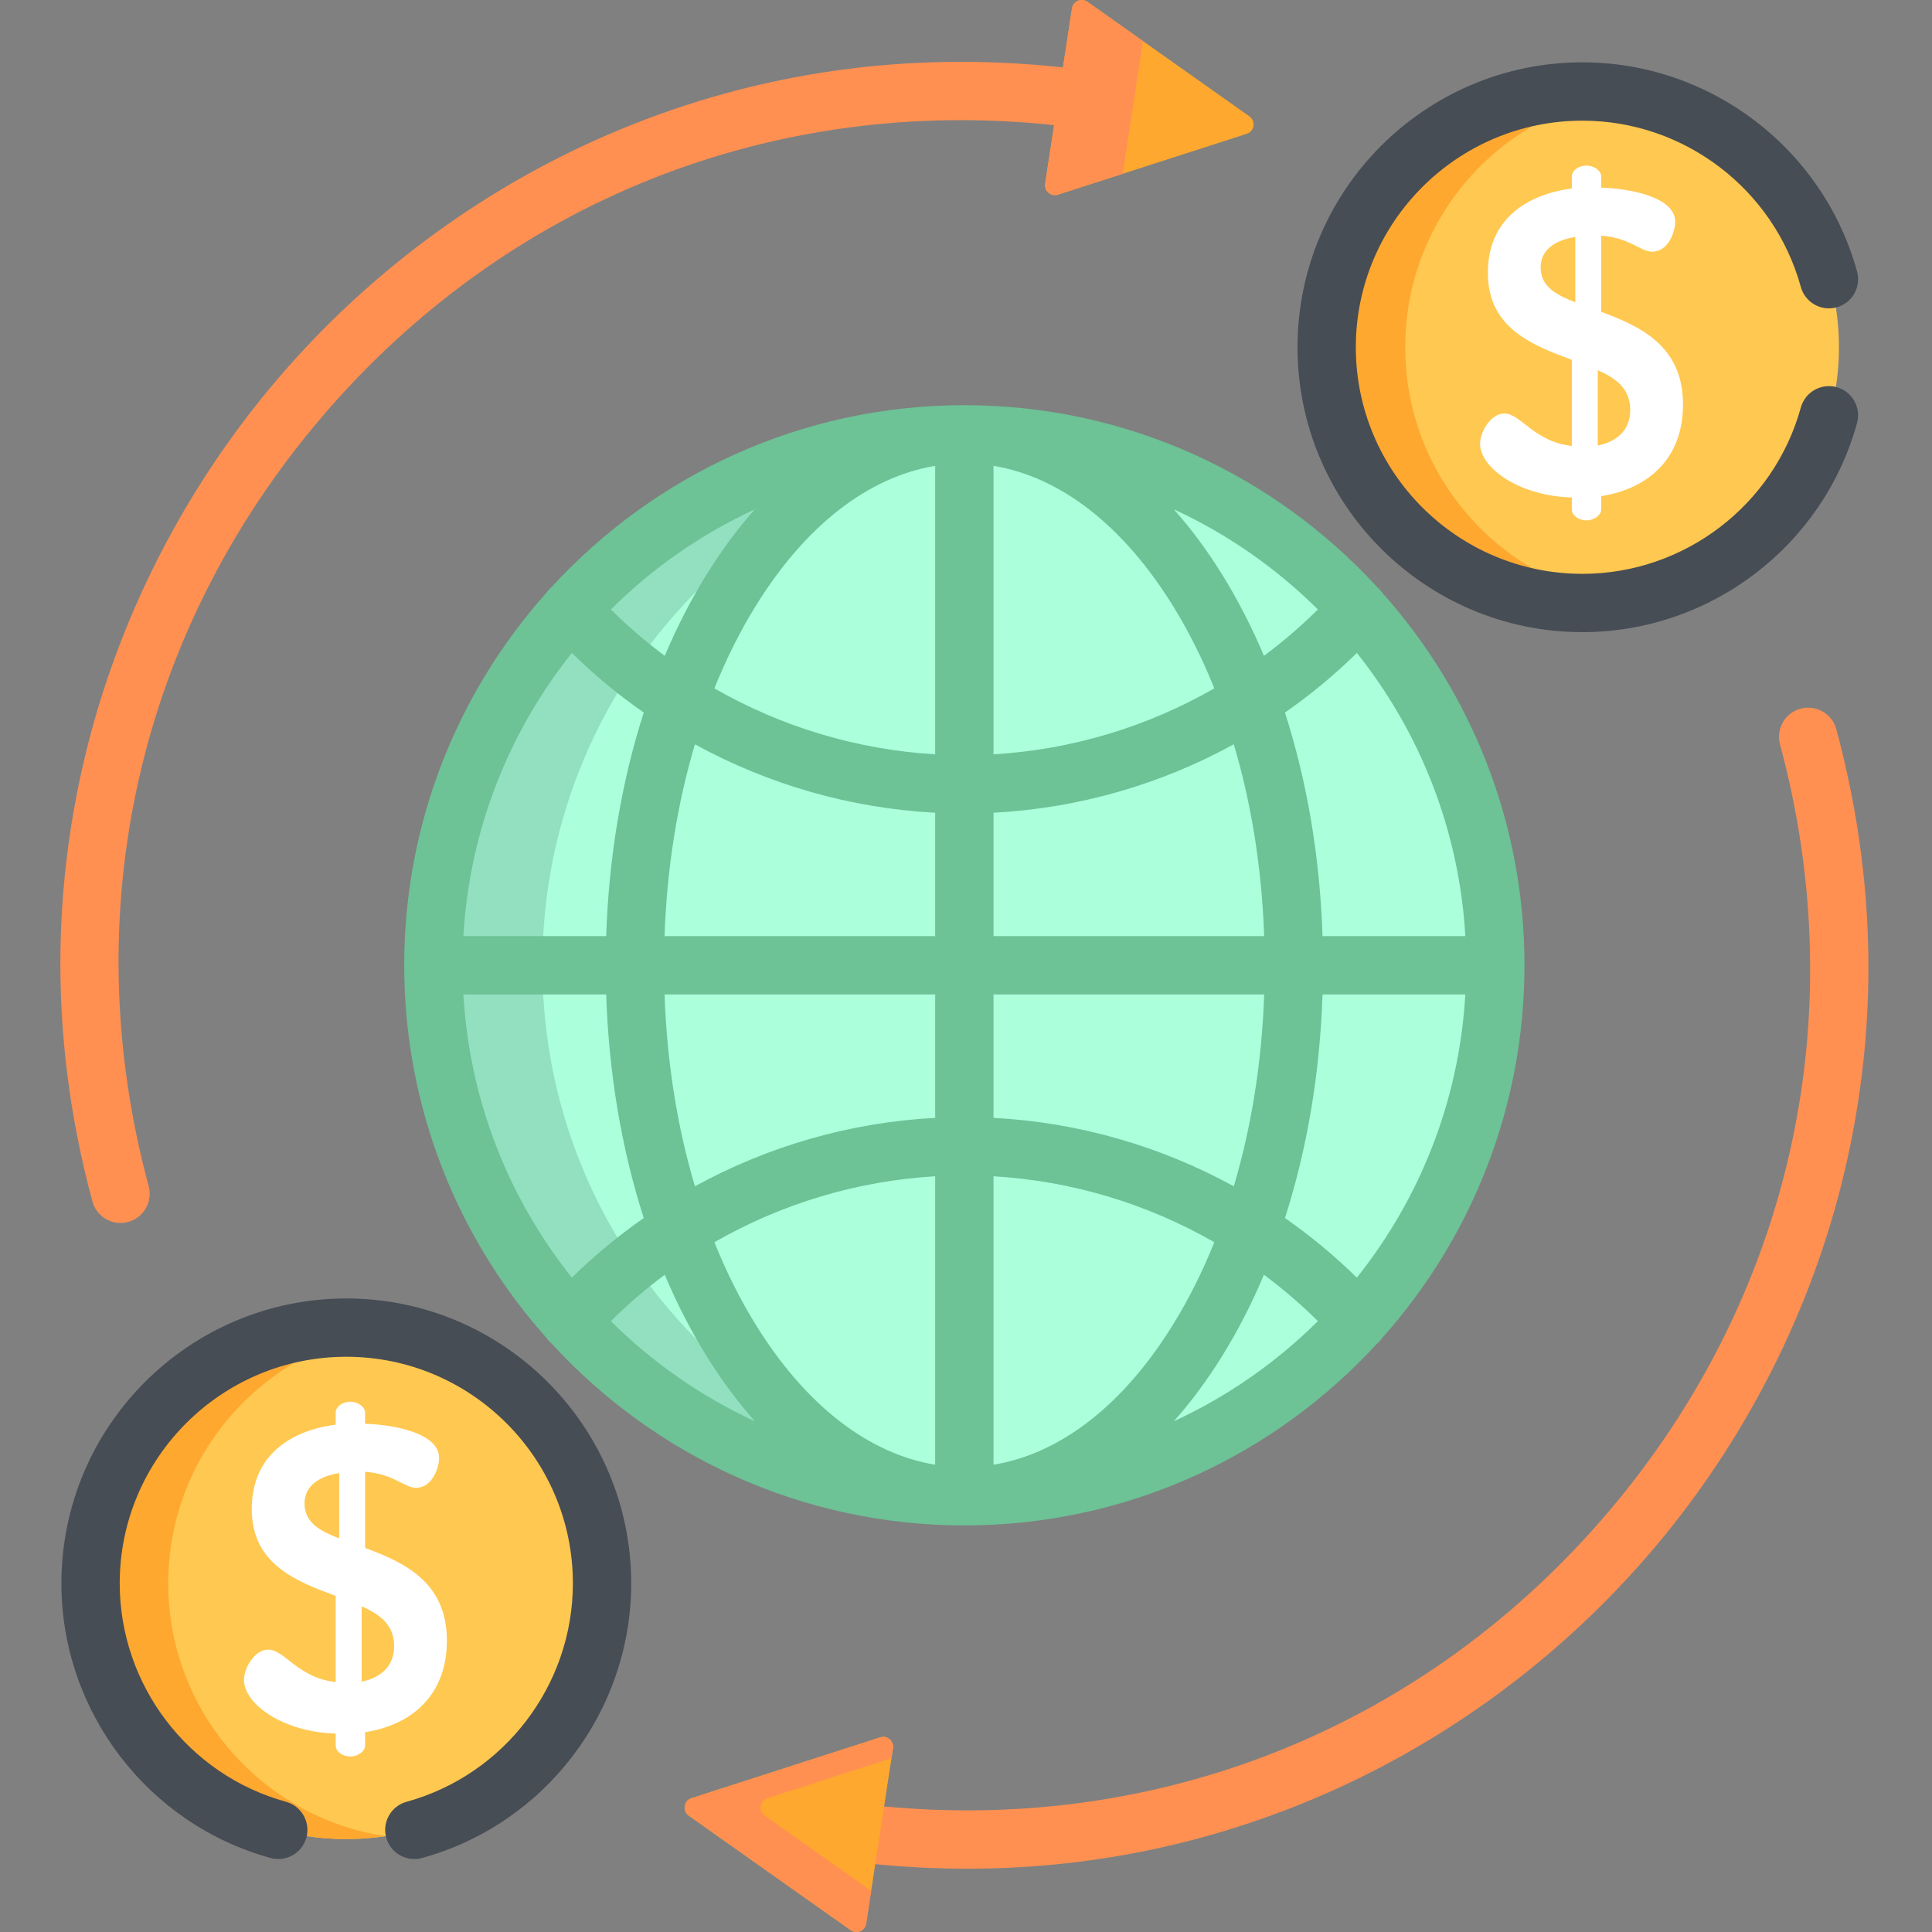 <?xml version="1.0" encoding="UTF-8" standalone="no"?><!-- icon666.com - MILLIONS OF FREE VECTOR ICONS --><svg width="1024" height="1024" viewBox="-16 0 512 512" xmlns="http://www.w3.org/2000/svg"><rect x="-16" y="0" width="512" height="512" fill="#808080" stroke="none"/><path d="m15.938 324.098c-3.406 0-6.523-2.27-7.453-5.719-10.629-39.391-11.273-79.117-1.922-118.078 8.77-36.527 26.426-71.086 51.07-99.938 24.617-28.824 55.949-51.645 90.605-66 36.988-15.316 76.316-20.887 116.906-16.547 4.242.449 7.316 4.262 6.863 8.504-.453 4.242-4.27 7.305-8.504 6.859-74.645-7.984-145.391 20.172-194.121 77.223-48.781 57.113-65.539 131.449-45.98 203.953 1.113 4.121-1.324 8.359-5.445 9.473-.676.18-1.352.27-2.02.27zm0 0" fill="#ff9052"/><path d="m240.371 495.227c-8.004 0-16.066-.395-24.184-1.188-4.246-.414-7.355-4.191-6.941-8.441.414-4.246 4.176-7.348 8.441-6.938 74.289 7.25 144.59-21.309 192.855-78.352 48.168-56.922 64.637-130.926 45.18-203.031-1.109-4.121 1.328-8.363 5.449-9.473 4.117-1.113 8.359 1.328 9.473 5.445 10.59 39.25 11.293 78.805 2.094 117.559-8.613 36.297-26.043 70.699-50.398 99.48-24.402 28.84-55.527 51.773-90.004 66.324-29.34 12.379-60.18 18.613-91.965 18.613zm0 0" fill="#ff9052"/><path d="m471.344 92.023c0 37.43-30.344 67.773-67.777 67.773-37.43 0-67.773-30.344-67.773-67.773 0-37.43 30.344-67.773 67.773-67.773 37.434 0 67.777 30.344 67.777 67.773zm0 0" fill="#ffc850"/><path d="m356.398 92.023c0-33.93 24.93-62.035 57.473-66.996-3.359-.512-6.801-.777-10.305-.777-37.43 0-67.773 30.344-67.773 67.773 0 37.43 30.344 67.773 67.773 67.773 3.504 0 6.945-.266 10.305-.777-32.543-4.965-57.473-33.07-57.473-66.996zm0 0" fill="#fea82f"/><path d="m380.469 255.812c0 77.715-63 140.715-140.715 140.715s-140.715-63-140.715-140.715c0-77.711 63-140.711 140.715-140.711s140.715 63 140.715 140.711zm0 0" fill="#abffdb"/><path d="m127.734 255.812c0-72.871 55.391-132.801 126.367-139.988-4.719-.48-9.504-.727-14.348-.727-77.715 0-140.715 63.004-140.715 140.715 0 77.715 63 140.715 140.715 140.715 4.844 0 9.629-.246 14.348-.723-70.977-7.188-126.367-67.121-126.367-139.992zm0 0" fill="#92e0c0"/><path d="m260.977 48.691 7.117-46.469c.293-1.922 2.512-2.863 4.102-1.738l42.906 30.348c1.762 1.246 1.348 3.969-.707 4.629l-50.027 16.121c-1.852.594-3.684-.965-3.391-2.891zm0 0" fill="#fea82f"/><path d="m220.656 463.309-7.113 46.465c-.297 1.926-2.512 2.867-4.102 1.742l-42.91-30.348c-1.762-1.246-1.344-3.969.711-4.629l50.023-16.117c1.852-.598 3.684.961 3.391 2.887zm0 0" fill="#fea82f"/><path d="m286.898 10.883-14.707-10.398c-1.586-1.125-3.805-.184-4.098 1.738l-7.117 46.469c-.293 1.922 1.539 3.484 3.391 2.887l17.145-5.523zm0 0" fill="#ff9052"/><path d="m186.66 481.168c-1.762-1.246-1.344-3.969.711-4.629l32.883-10.598.402-2.633c.297-1.926-1.539-3.484-3.391-2.887l-50.023 16.117c-2.055.66-2.473 3.383-.711 4.629l42.91 30.348c1.59 1.125 3.805.184 4.102-1.738l1.324-8.66zm0 0" fill="#ff9052"/><path d="m143.531 419.605c0 37.43-30.344 67.773-67.777 67.773-37.43 0-67.773-30.344-67.773-67.773 0-37.43 30.344-67.773 67.773-67.773 37.434 0 67.777 30.344 67.777 67.773zm0 0" fill="#ffc850"/><path d="m28.586 419.605c0-33.926 24.93-62.031 57.473-66.996-3.359-.512-6.801-.777-10.305-.777-37.43 0-67.773 30.344-67.773 67.773 0 37.43 30.344 67.773 67.773 67.773 3.504 0 6.945-.266 10.305-.777-32.543-4.965-57.473-33.066-57.473-66.996zm0 0" fill="#fea82f"/><path d="m400.547 131.828c-13.875-.348-24.309-7.797-24.309-14.219 0-3.211 2.863-8.027 6.418-8.027 4.359 0 7.797 7.453 17.891 8.602v-22.82c-10.438-3.898-22.246-8.371-22.246-23.047 0-14.562 10.777-20.871 22.246-22.359v-3.211c0-1.488 1.719-2.867 3.898-2.867 1.949 0 3.895 1.379 3.895 2.867v2.98c7.453.23 19.609 2.41 19.609 9.059 0 2.637-1.832 7.914-6.078 7.914-3.207 0-5.848-3.672-13.531-4.242v20.18c10.207 3.785 21.676 8.945 21.676 24.539 0 14.102-8.832 22.242-21.676 24.309v3.555c0 1.488-1.949 2.863-3.895 2.863-2.18 0-3.898-1.375-3.898-2.863zm.918-51.715v-17.312c-5.734.918-9.172 3.668-9.172 8.023-.004 5.047 3.895 7.227 9.172 9.289zm5.961 18v19.953c5.047-1.031 8.602-4.016 8.602-9.402-.004-5.617-3.672-8.371-8.602-10.551zm0 0" fill="#fff"/><path d="m72.965 459.41c-13.875-.344-24.312-7.797-24.312-14.219 0-3.211 2.867-8.027 6.422-8.027 4.355 0 7.797 7.453 17.887 8.602v-22.82c-10.434-3.898-22.242-8.371-22.242-23.047 0-14.562 10.777-20.867 22.242-22.359v-3.211c0-1.488 1.723-2.863 3.898-2.863 1.949 0 3.898 1.375 3.898 2.863v2.984c7.453.227 19.609 2.406 19.609 9.059 0 2.637-1.836 7.91-6.078 7.91-3.211 0-5.848-3.668-13.531-4.242v20.18c10.207 3.785 21.672 8.945 21.672 24.539 0 14.105-8.828 22.246-21.672 24.309v3.555c0 1.492-1.949 2.867-3.898 2.867-2.176 0-3.898-1.375-3.898-2.867v-3.211zm.914-51.715v-17.312c-5.73.918-9.172 3.668-9.172 8.027 0 5.043 3.898 7.223 9.172 9.285zm5.965 18.004v19.949c5.043-1.031 8.598-4.012 8.598-9.402 0-5.617-3.668-8.371-8.598-10.547zm0 0" fill="#fff"/><path d="m388.004 255.812c0-37.852-14.242-72.445-37.652-98.691-.336-.496-.738-.957-1.199-1.375-.066-.059-.133-.117-.199-.172-27.156-29.609-66.141-48.199-109.391-48.199-43.246 0-82.234 18.59-109.391 48.203-.066.055-.129.109-.195.168-.461.418-.859.879-1.195 1.371-23.391 26.223-37.633 60.777-37.66 98.59v.105.109c.027 37.812 14.266 72.363 37.656 98.586.336.496.738.957 1.199 1.375.066.059.133.117.199.172 27.156 29.609 66.141 48.199 109.391 48.199 43.246 0 82.23-18.59 109.387-48.199.066-.059.133-.113.199-.172.461-.418.863-.879 1.199-1.375 23.41-26.246 37.652-60.84 37.652-98.695zm-281.203 7.73h37.848c.676 20.883 4.086 40.988 9.953 59.25-6.746 4.703-13.121 9.98-19.051 15.797-16.625-20.844-27.125-46.777-28.75-75.047zm28.75-90.508c5.93 5.82 12.305 11.098 19.051 15.801-5.867 18.262-9.277 38.367-9.953 59.25h-37.848c1.625-28.27 12.125-54.203 28.75-75.051zm236.781 75.051h-37.852c-.676-20.883-4.086-40.988-9.953-59.25 6.746-4.703 13.125-9.98 19.055-15.797 16.621 20.844 27.121 46.777 28.75 75.047zm-140.496-48.184c-20.711-1.215-40.742-7.273-58.516-17.48 3.164-7.871 6.863-15.258 11.07-22.031 13.133-21.168 29.75-34.023 47.445-36.93zm0 15.477v32.707h-71.727c.617-17.883 3.367-35.09 8.051-50.84 19.457 10.672 41.223 16.957 63.676 18.133zm0 48.164v32.707c-22.453 1.176-44.219 7.461-63.676 18.133-4.684-15.75-7.434-32.957-8.051-50.84zm0 48.184v76.441c-17.695-2.906-34.312-15.762-47.445-36.93-4.207-6.777-7.906-14.16-11.07-22.035 17.773-10.203 37.805-16.266 58.516-17.477zm15.457 0c20.711 1.211 40.742 7.273 58.516 17.477-3.164 7.875-6.863 15.258-11.07 22.035-13.133 21.164-29.75 34.023-47.445 36.93zm0-15.477v-32.711h71.727c-.617 17.887-3.367 35.094-8.051 50.84-19.457-10.668-41.223-16.953-63.676-18.129zm0-48.164v-32.707c22.453-1.176 44.219-7.461 63.676-18.133 4.684 15.75 7.434 32.957 8.051 50.84zm0-48.184v-76.445c17.695 2.91 34.312 15.766 47.445 36.93 4.207 6.777 7.906 14.164 11.07 22.035-17.773 10.207-37.805 16.266-58.516 17.48zm71.668-26.098c-3.23-7.648-6.934-14.867-11.09-21.562-3.973-6.406-8.258-12.172-12.801-17.27 14.262 6.574 27.172 15.605 38.18 26.543-4.484 4.449-9.266 8.551-14.289 12.289zm-147.703-21.562c-4.156 6.695-7.859 13.914-11.09 21.562-5.027-3.734-9.805-7.84-14.289-12.289 11.008-10.938 23.914-19.969 38.18-26.543-4.543 5.098-8.828 10.863-12.801 17.27zm-11.09 185.582c3.23 7.648 6.934 14.867 11.09 21.562 3.977 6.406 8.258 12.172 12.801 17.27-14.262-6.578-27.168-15.605-38.18-26.543 4.488-4.453 9.266-8.555 14.289-12.289zm147.703 21.562c4.156-6.695 7.859-13.914 11.09-21.562 5.027 3.734 9.805 7.836 14.289 12.289-11.008 10.938-23.914 19.965-38.18 26.543 4.543-5.098 8.828-10.863 12.801-17.27zm16.656-36.594c5.867-18.262 9.277-38.367 9.953-59.254h37.848c-1.625 28.273-12.125 54.207-28.75 75.051-5.93-5.816-12.305-11.094-19.051-15.797zm0 0" fill="#6dc296"/><g fill="#474d54"><path d="m57.75 492.664c-.68 0-1.371-.09-2.055-.277-32.633-8.988-55.422-38.914-55.422-72.781 0-41.629 33.871-75.5 75.5-75.5 41.633 0 75.5 33.871 75.5 75.5 0 33.867-22.789 63.793-55.418 72.781-4.117 1.133-8.371-1.285-9.5-5.398-1.137-4.113 1.281-8.367 5.395-9.5 25.949-7.148 44.07-30.949 44.07-57.883 0-33.109-26.938-60.047-60.047-60.047-33.109 0-60.047 26.938-60.047 60.047 0 26.934 18.121 50.734 44.07 57.883 4.113 1.133 6.527 5.387 5.395 9.5-.941 3.426-4.051 5.676-7.441 5.676zm0 0"/><path d="m403.355 167.523c-41.629 0-75.5-33.871-75.5-75.5 0-41.633 33.871-75.504 75.5-75.504 33.867 0 63.793 22.789 72.781 55.422 1.133 4.113-1.285 8.367-5.398 9.5-4.117 1.137-8.367-1.285-9.5-5.398-7.148-25.945-30.949-44.066-57.883-44.066-33.109 0-60.047 26.938-60.047 60.047 0 33.109 26.938 60.047 60.047 60.047 26.934 0 50.734-18.121 57.883-44.07 1.133-4.113 5.387-6.527 9.5-5.398 4.113 1.137 6.531 5.391 5.398 9.504-8.988 32.629-38.914 55.418-72.781 55.418zm0 0"/></g></svg>